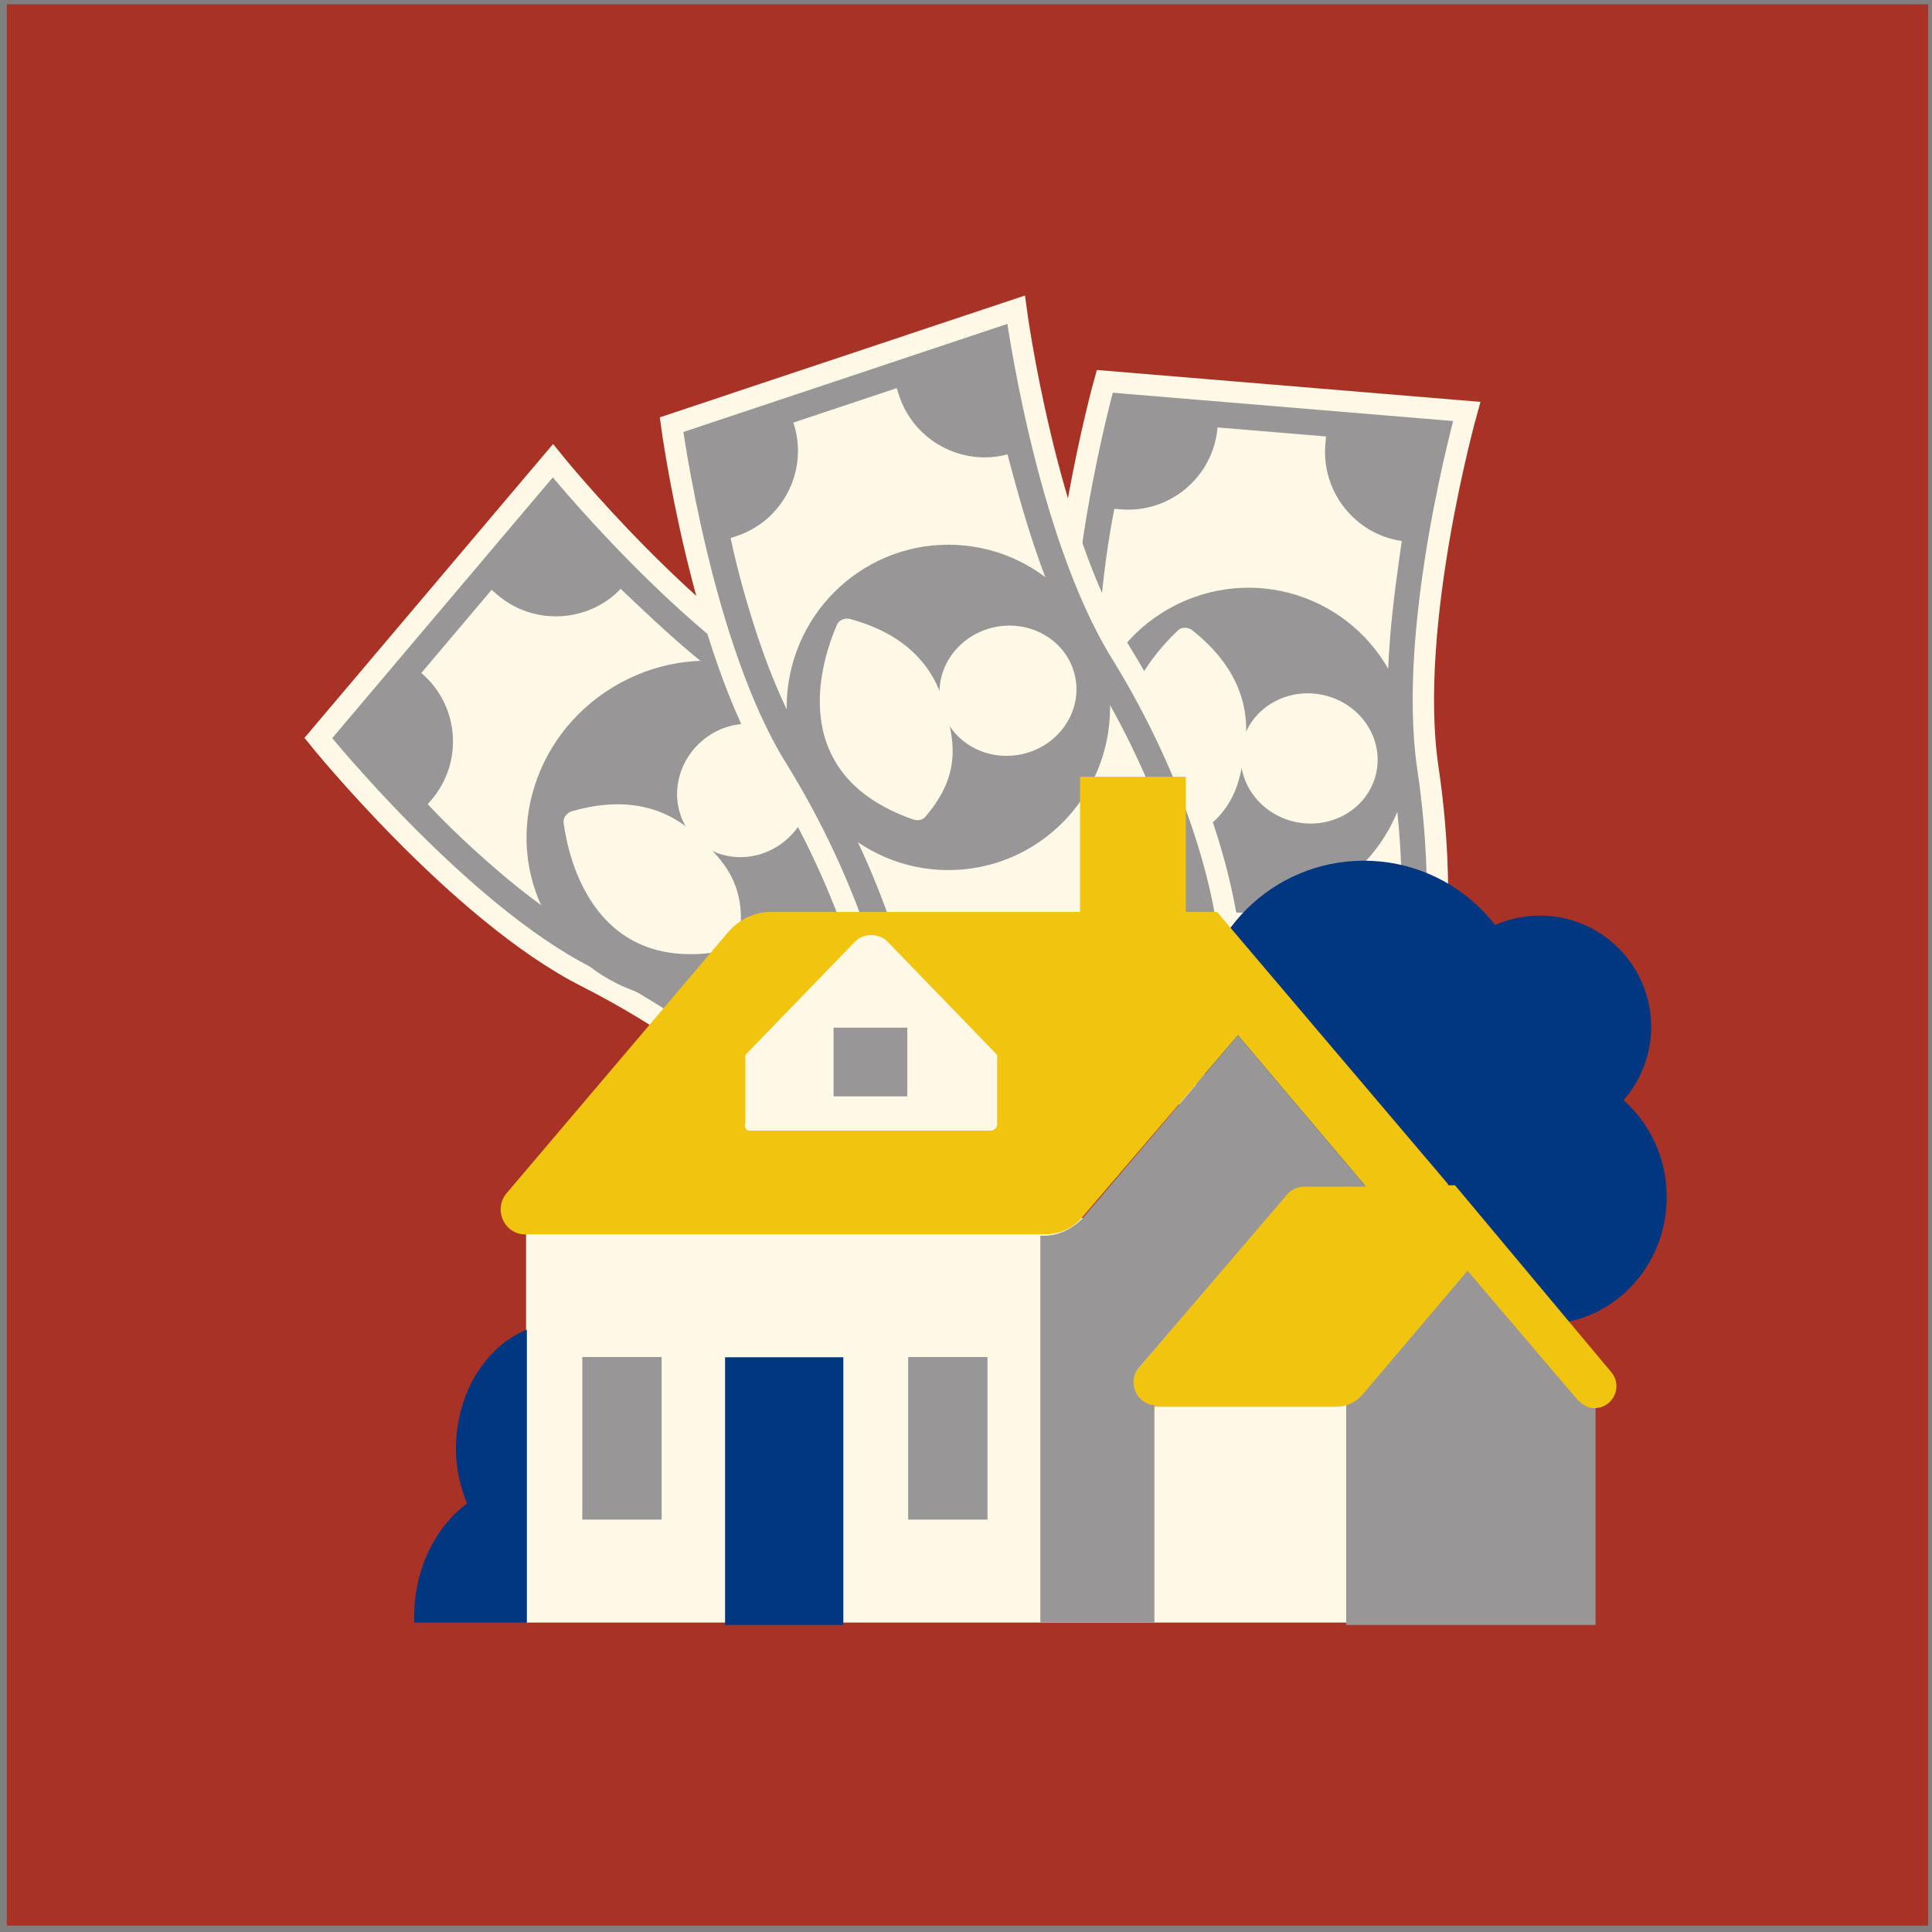 <?xml version="1.0" encoding="UTF-8"?>
<svg xmlns="http://www.w3.org/2000/svg" width="181" height="181" viewBox="0 0 181 181" fill="none">
  <rect x="0" y="0" width="181" height="181" fill="#808080" stroke="none"/>
  <rect x="0.64" y="0.403" width="180" height="180" fill="#A93226"></rect>
  <path d="M29.821 69.146C29.821 69.146 42.98 85.441 54.92 91.5C66.859 97.558 75.754 105.756 79.701 112.238L101.677 86.259C97.795 79.832 88.9 71.634 76.896 65.52C64.891 59.407 51.797 43.167 51.797 43.167L29.821 69.146Z" fill="#989696" stroke="#FEF9E7" stroke-width="2" stroke-miterlimit="10"></path>
  <path d="M91.973 92.421L85.331 100.273C82.059 97.505 77.207 97.667 74.167 100.597C73.513 100.043 72.914 99.424 72.259 98.871C67.679 94.996 62.207 91.378 56.489 88.449C53.691 86.98 50.535 84.872 47.132 81.993C44.58 79.834 42.138 77.545 40.069 75.345C40.18 75.215 40.346 75.018 40.457 74.887C43.446 71.354 43.002 66.039 39.469 63.05L46.056 55.262C46.252 55.428 46.449 55.594 46.645 55.761C50.048 58.639 55.131 58.336 58.15 55.165C60.199 57.123 62.379 59.191 64.735 61.184C68.53 64.394 72.144 66.89 75.446 68.561C80.716 71.222 85.674 74.519 89.862 78.061C90.517 78.615 91.171 79.168 91.77 79.787C91.483 79.994 91.262 80.255 91.04 80.517C87.996 84.116 88.44 89.431 91.973 92.421Z" fill="#FEF9E7"></path>
  <path d="M73.778 91.346C81.55 86.635 84.191 76.778 79.676 69.33C75.161 61.882 65.201 59.663 57.429 64.374C49.657 69.085 47.017 78.942 51.532 86.39C56.046 93.838 66.007 96.056 73.778 91.346Z" fill="#989696"></path>
  <path d="M73.86 78.501C76.453 76.076 76.695 72.12 74.399 69.665C72.104 67.21 68.141 67.186 65.547 69.61C62.954 72.035 62.712 75.991 65.008 78.446C67.303 80.901 71.266 80.925 73.86 78.501Z" fill="#FEF9E7"></path>
  <path d="M52.809 77.14C53.277 80.568 55.785 91.671 68.393 88.976C68.811 88.88 69.208 88.543 69.233 88.115C70.163 82.503 67.294 80.188 65.049 78.065C62.749 76.007 59.15 74.422 53.684 75.973C53.146 76.078 52.703 76.602 52.809 77.14Z" fill="#FEF9E7"></path>
  <path d="M103.501 35.727C103.501 35.727 97.867 55.9 99.862 69.139C101.858 82.378 100.344 94.379 97.355 101.355L131.266 104.175C134.247 97.284 135.761 85.283 133.773 71.959C131.784 58.634 137.411 38.547 137.411 38.547L103.501 35.727Z" fill="#989696" stroke="#FEF9E7" stroke-width="2" stroke-miterlimit="10"></path>
  <path d="M120.617 99.849L110.367 98.997C110.722 94.726 107.774 90.868 103.624 90.093C103.695 89.239 103.852 88.392 103.923 87.538C104.42 81.559 104.191 75.003 103.258 68.647C102.83 65.515 102.715 61.721 103.085 57.28C103.362 53.949 103.81 50.632 104.4 47.67C104.571 47.685 104.827 47.706 104.998 47.72C109.61 48.104 113.681 44.658 114.065 40.045L124.229 40.891C124.208 41.147 124.187 41.403 124.165 41.659C123.796 46.101 126.993 50.065 131.328 50.684C130.922 53.488 130.503 56.464 130.247 59.538C129.835 64.493 129.9 68.884 130.456 72.543C131.347 78.379 131.54 84.33 131.085 89.797C131.014 90.651 130.943 91.505 130.787 92.352C130.452 92.238 130.111 92.21 129.769 92.181C125.071 91.791 121 95.237 120.617 99.849Z" fill="#FEF9E7"></path>
  <path d="M110.871 84.288C118.555 87.598 127.484 84.014 130.814 76.283C134.144 68.552 130.614 59.602 122.93 56.292C115.245 52.982 106.317 56.566 102.987 64.297C99.657 72.028 103.187 80.978 110.871 84.288Z" fill="#989696"></path>
  <path d="M121.44 77.019C124.92 77.724 128.282 75.625 128.949 72.331C129.616 69.037 127.336 65.795 123.856 65.09C120.377 64.385 117.015 66.485 116.348 69.779C115.68 73.073 117.96 76.314 121.44 77.019Z" fill="#FEF9E7"></path>
  <path d="M110.331 59.086C107.812 61.457 100.226 69.943 109.737 78.647C110.057 78.931 110.562 79.059 110.925 78.831C116.036 76.332 116.256 72.652 116.682 69.591C117.023 66.523 116.225 62.673 111.79 59.122C111.392 58.745 110.708 58.688 110.331 59.086Z" fill="#FEF9E7"></path>
  <path d="M62.916 39.785C62.916 39.785 65.686 60.546 72.736 71.928C79.787 83.31 83.124 94.936 83.126 102.526L115.404 91.756C115.429 84.249 112.092 72.622 105.015 61.159C97.937 49.696 95.194 29.016 95.194 29.016L62.916 39.785Z" fill="#989696" stroke="#FEF9E7" stroke-width="2" stroke-miterlimit="10"></path>
  <path d="M103.912 91.976L94.155 95.232C92.799 91.166 88.57 88.782 84.451 89.705C84.179 88.892 83.989 88.052 83.718 87.239C81.819 81.547 79.026 75.612 75.663 70.138C74.037 67.428 72.436 63.986 71.026 59.758C69.968 56.588 69.073 53.362 68.448 50.408C68.611 50.354 68.855 50.273 69.017 50.218C73.408 48.754 75.792 43.983 74.327 39.592L84.002 36.364C84.084 36.608 84.165 36.852 84.246 37.096C85.657 41.324 90.157 43.708 94.385 42.568C95.118 45.305 95.904 48.205 96.881 51.132C98.454 55.848 100.244 59.859 102.197 63.002C105.315 68.016 107.837 73.409 109.573 78.612C109.844 79.426 110.116 80.239 110.306 81.079C109.953 81.106 109.628 81.215 109.303 81.323C104.831 82.815 102.447 87.586 103.912 91.976Z" fill="#FEF9E7"></path>
  <path d="M88.824 81.514C97.19 81.529 103.985 74.717 103.999 66.299C104.014 57.882 97.243 51.046 88.876 51.032C80.51 51.017 73.715 57.83 73.701 66.247C73.686 74.665 80.457 81.5 88.824 81.514Z" fill="#989696"></path>
  <path d="M95.674 70.669C99.15 69.946 101.412 66.692 100.727 63.401C100.043 60.111 96.67 58.03 93.194 58.753C89.718 59.476 87.456 62.73 88.14 66.021C88.825 69.311 92.198 71.392 95.674 70.669Z" fill="#FEF9E7"></path>
  <path d="M78.398 58.564C77.016 61.736 73.388 72.524 85.558 76.776C85.965 76.912 86.48 76.83 86.724 76.478C90.436 72.167 89.188 68.698 88.374 65.717C87.479 62.763 85.228 59.538 79.753 58.022C79.238 57.832 78.588 58.049 78.398 58.564Z" fill="#FEF9E7"></path>
  <circle cx="127.774" cy="96.2" r="15.565" fill="#003780"></circle>
  <circle cx="144.268" cy="96.2" r="10.422" fill="#003780"></circle>
  <ellipse cx="144.689" cy="112.148" rx="11.456" ry="11.902" fill="#003780"></ellipse>
  <rect x="49.284" y="114.11" width="87.817" height="37.9" fill="#FEF9E7"></rect>
  <path d="M127.188 130.21L137.332 118.258L147.877 130.613C148.277 131.016 148.811 131.419 149.479 131.419V152.234H126.12V131.016C126.521 130.747 126.921 130.479 127.188 130.21Z" fill="#989696"></path>
  <path d="M47.536 111.699L68.263 87.276C69.306 86.094 70.74 85.438 72.174 85.438H114.02L135.53 110.78C135.66 110.911 135.66 111.042 135.791 111.173H127.969L115.976 96.992L101.375 114.062C100.463 115.113 99.289 115.638 97.855 115.638H49.361C47.275 115.769 46.102 113.274 47.536 111.699Z" fill="#F1C40F"></path>
  <path d="M101.185 86.427H111.093V72.771H101.185V86.427Z" fill="#F1C40F"></path>
  <path d="M108.285 131.789H125.231C126.144 131.789 126.926 131.395 127.578 130.738L137.485 119.052L147.784 131.132C148.175 131.526 148.697 131.92 149.348 131.92C151.173 131.92 152.086 129.819 150.913 128.506L136.312 111.042H122.233C121.581 111.042 120.93 111.305 120.538 111.83L106.72 128.112C105.417 129.557 106.459 131.789 108.285 131.789Z" fill="#F1C40F"></path>
  <path d="M67.929 152.234H79.009V127.155H67.929V152.234Z" fill="#003780"></path>
  <path d="M54.554 142.364H61.985V127.133H54.554V142.364Z" fill="#989696"></path>
  <path d="M70.219 105.922H92.771C93.162 105.922 93.423 105.659 93.423 105.265V98.831L83.124 88.195C82.342 87.407 80.908 87.407 80.126 88.195L69.828 98.831V105.265C69.697 105.659 69.958 105.922 70.219 105.922Z" fill="#FEF9E7"></path>
  <path d="M78.092 102.712H85.001V96.278H78.092V102.712Z" fill="#989696"></path>
  <path d="M85.083 142.364H92.514V127.133H85.083V142.364Z" fill="#989696"></path>
  <path d="M38.802 151.485C38.802 151.747 38.802 151.879 38.802 152.01H49.361V124.567C45.45 126.143 42.713 130.607 42.713 135.728C42.713 137.566 43.104 139.273 43.755 140.849C40.757 143.081 38.802 147.02 38.802 151.485Z" fill="#003780"></path>
  <path d="M97.855 115.769C99.159 115.769 100.463 115.113 101.375 114.194L115.976 96.993L127.969 111.174H122.233C121.581 111.174 120.929 111.436 120.538 111.962L106.72 128.112C105.547 129.425 106.459 131.526 108.154 131.657V152.01H97.464V115.769H97.855Z" fill="#989696"></path>
</svg>
